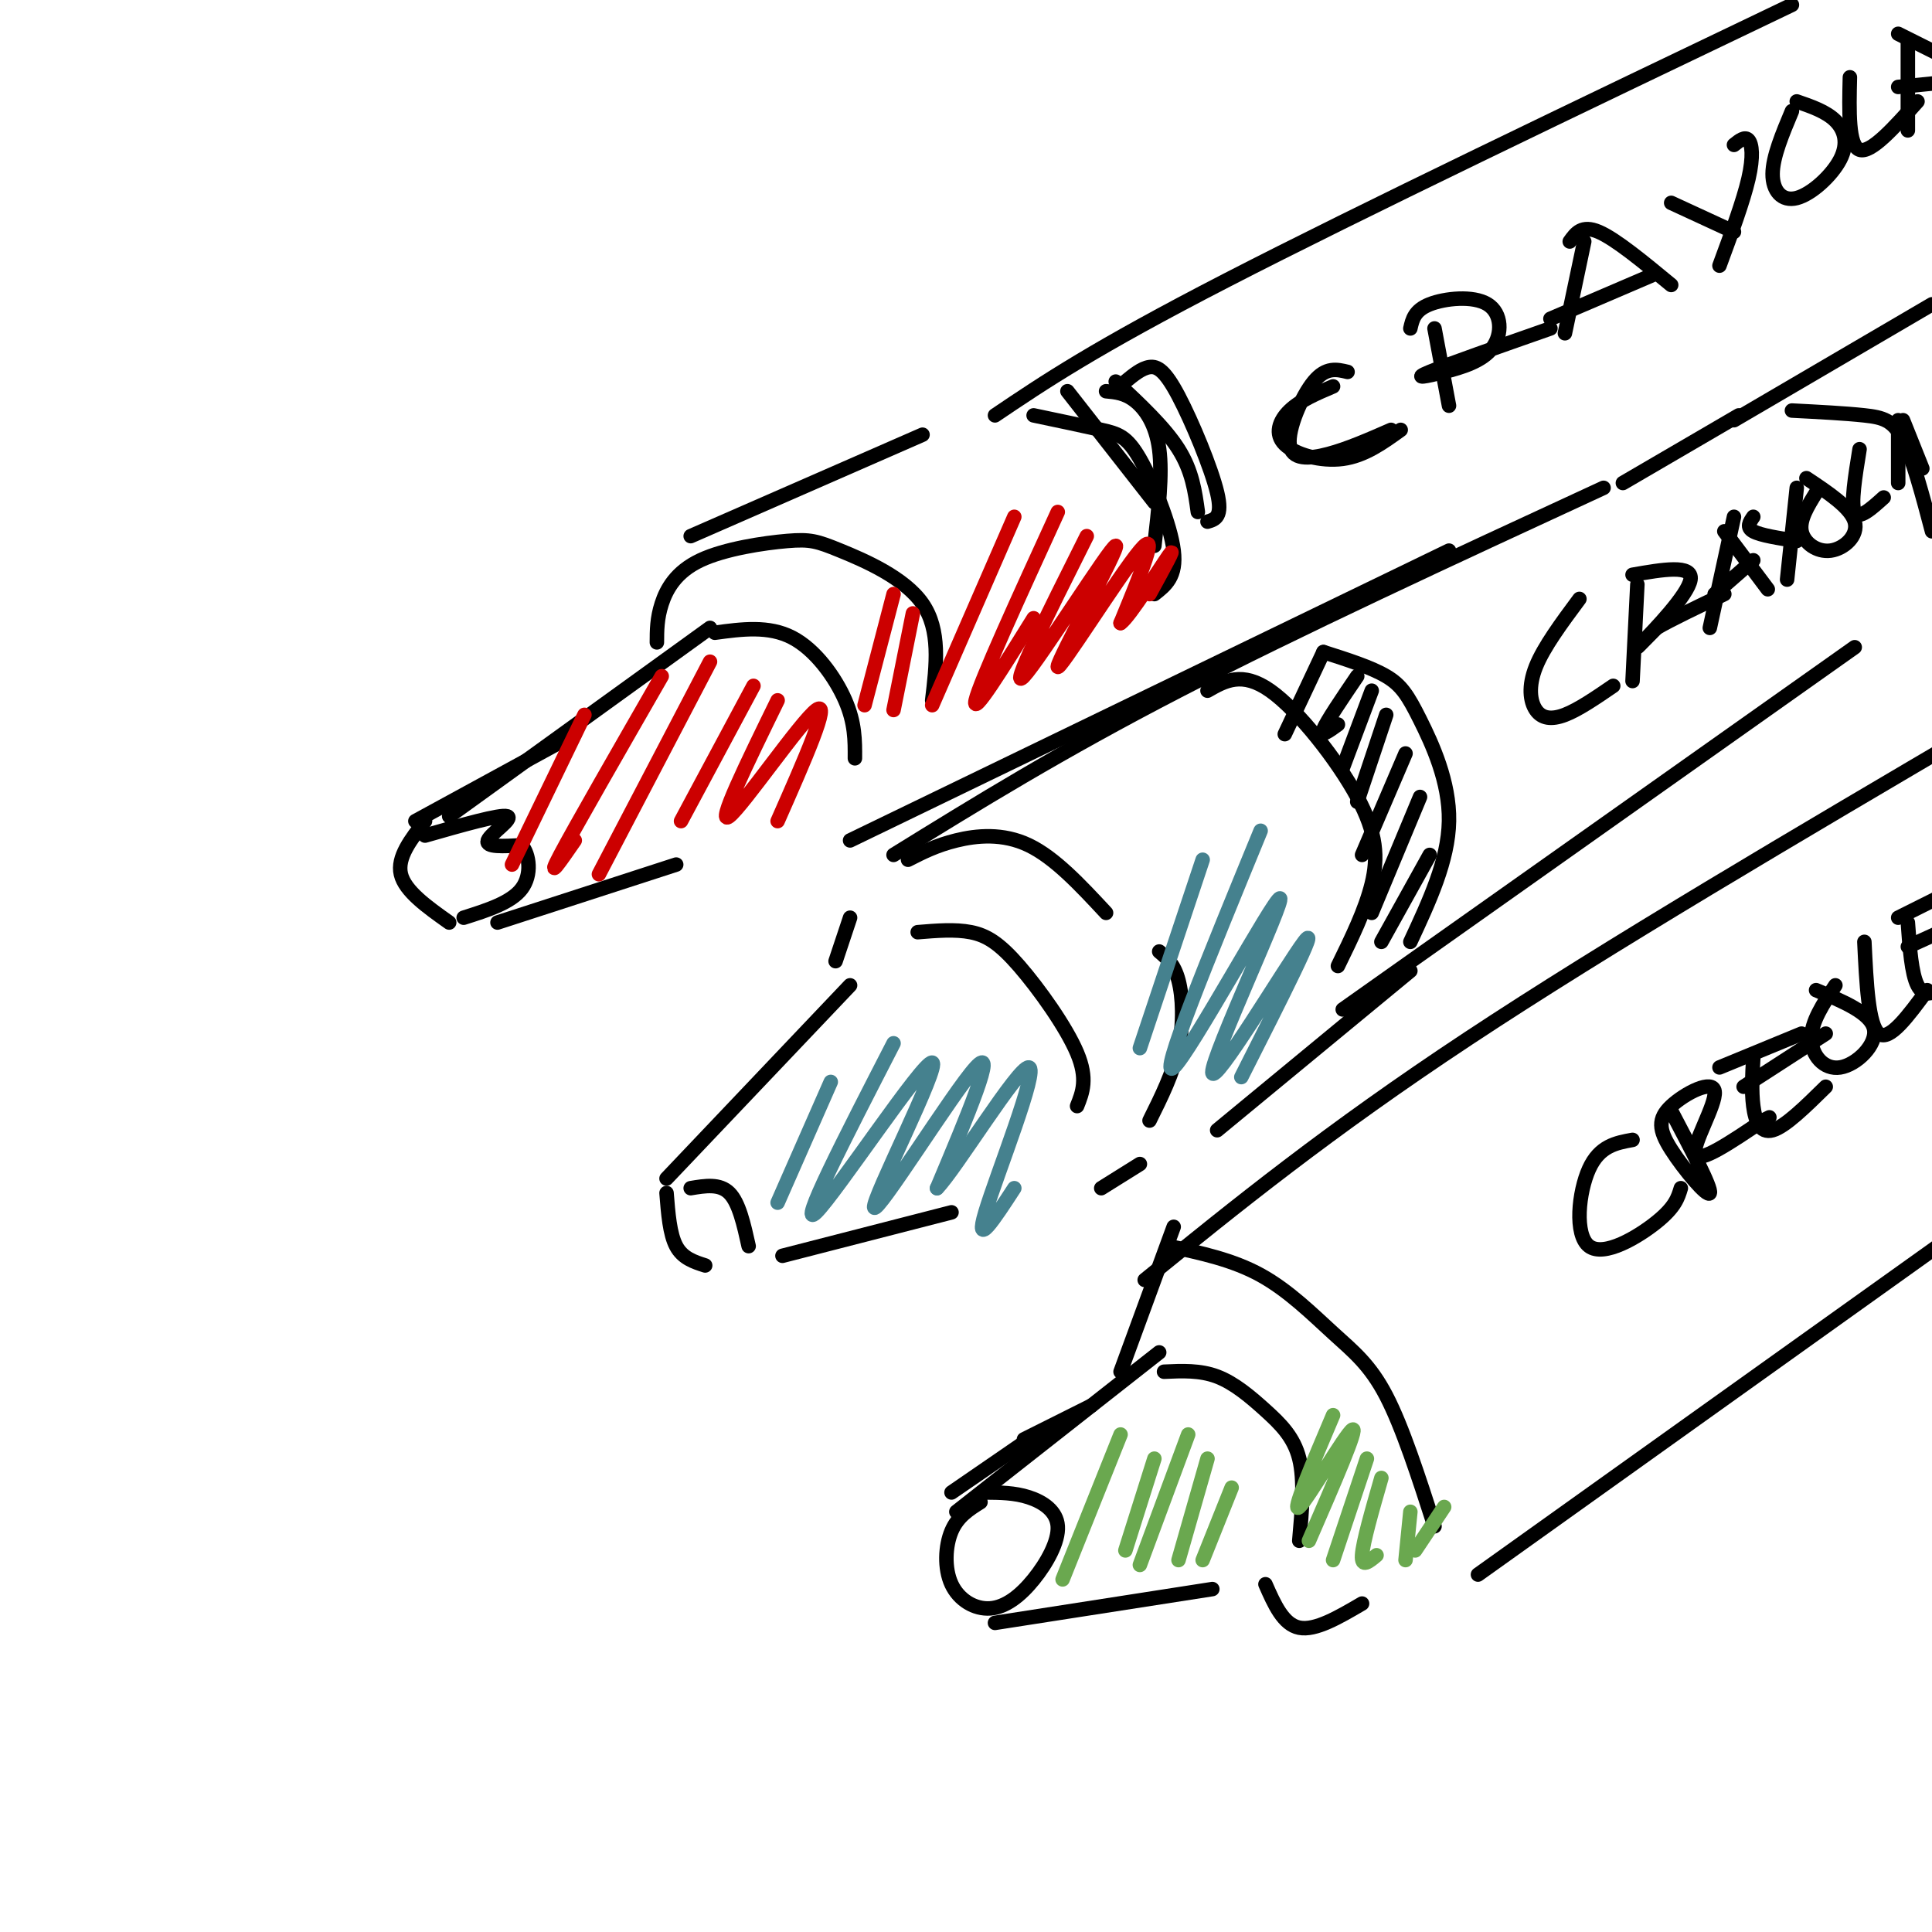 <svg viewBox='0 0 400 400' version='1.1' xmlns='http://www.w3.org/2000/svg' xmlns:xlink='http://www.w3.org/1999/xlink'><g fill='none' stroke='rgb(0,0,0)' stroke-width='3' stroke-linecap='round' stroke-linejoin='round'><path d='M176,204c0.000,0.000 -38.000,40.000 -38,40'/><path d='M138,247c0.333,4.250 0.667,8.500 2,11c1.333,2.500 3.667,3.250 6,4'/><path d='M143,246c3.000,-0.500 6.000,-1.000 8,1c2.000,2.000 3.000,6.500 4,11'/><path d='M162,260c0.000,0.000 35.000,-9.000 35,-9'/><path d='M190,193c3.875,-0.321 7.750,-0.643 11,0c3.250,0.643 5.875,2.250 10,7c4.125,4.750 9.750,12.643 12,18c2.250,5.357 1.125,8.179 0,11'/><path d='M173,199c0.000,0.000 3.000,-9.000 3,-9'/><path d='M188,178c2.911,-1.489 5.822,-2.978 10,-4c4.178,-1.022 9.622,-1.578 15,1c5.378,2.578 10.689,8.289 16,14'/><path d='M240,197c1.556,1.311 3.111,2.622 4,6c0.889,3.378 1.111,8.822 0,14c-1.111,5.178 -3.556,10.089 -6,15'/><path d='M185,177c17.250,-10.667 34.500,-21.333 59,-34c24.500,-12.667 56.250,-27.333 88,-42'/><path d='M250,143c3.589,-2.054 7.179,-4.107 13,0c5.821,4.107 13.875,14.375 18,22c4.125,7.625 4.321,12.607 3,18c-1.321,5.393 -4.161,11.196 -7,17'/><path d='M278,209c0.000,0.000 106.000,-75.000 106,-75'/><path d='M336,100c0.000,0.000 24.000,-14.000 24,-14'/><path d='M236,241c0.000,0.000 -8.000,5.000 -8,5'/><path d='M252,234c0.000,0.000 40.000,-33.000 40,-33'/><path d='M371,85c5.578,0.289 11.156,0.578 15,1c3.844,0.422 5.956,0.978 8,5c2.044,4.022 4.022,11.511 6,19'/><path d='M274,135c4.929,1.571 9.857,3.143 13,5c3.143,1.857 4.500,4.000 7,9c2.500,5.000 6.143,12.857 6,21c-0.143,8.143 -4.071,16.571 -8,25'/><path d='M274,135c0.000,0.000 -8.000,17.000 -8,17'/><path d='M281,140c-3.167,4.667 -6.333,9.333 -7,11c-0.667,1.667 1.167,0.333 3,-1'/><path d='M284,143c0.000,0.000 -6.000,16.000 -6,16'/><path d='M287,148c0.000,0.000 -6.000,18.000 -6,18'/><path d='M291,156c0.000,0.000 -9.000,21.000 -9,21'/><path d='M294,165c0.000,0.000 -10.000,24.000 -10,24'/><path d='M296,177c0.000,0.000 -10.000,18.000 -10,18'/><path d='M359,87c0.000,0.000 41.000,-24.000 41,-24'/><path d='M88,170c-2.917,3.750 -5.833,7.500 -5,11c0.833,3.500 5.417,6.750 10,10'/><path d='M88,173c7.778,-2.222 15.556,-4.444 17,-4c1.444,0.444 -3.444,3.556 -4,5c-0.556,1.444 3.222,1.222 7,1'/><path d='M108,175c1.622,1.889 2.178,6.111 0,9c-2.178,2.889 -7.089,4.444 -12,6'/><path d='M86,170c0.000,0.000 33.000,-18.000 33,-18'/><path d='M93,169c0.000,0.000 54.000,-39.000 54,-39'/><path d='M103,191c0.000,0.000 37.000,-12.000 37,-12'/><path d='M148,131c5.578,-0.756 11.156,-1.511 16,1c4.844,2.511 8.956,8.289 11,13c2.044,4.711 2.022,8.356 2,12'/><path d='M136,133c0.009,-2.485 0.018,-4.969 1,-8c0.982,-3.031 2.937,-6.608 8,-9c5.063,-2.392 13.233,-3.600 18,-4c4.767,-0.400 6.129,0.008 11,2c4.871,1.992 13.249,5.569 17,11c3.751,5.431 2.876,12.715 2,20'/><path d='M143,111c0.000,0.000 48.000,-21.000 48,-21'/><path d='M206,86c10.250,-6.917 20.500,-13.833 48,-28c27.500,-14.167 72.250,-35.583 117,-57'/><path d='M214,86c5.244,1.101 10.488,2.202 14,3c3.512,0.798 5.292,1.292 8,6c2.708,4.708 6.345,13.631 7,19c0.655,5.369 -1.673,7.185 -4,9'/><path d='M231,79c5.083,4.750 10.167,9.500 13,14c2.833,4.500 3.417,8.750 4,13'/><path d='M233,79c1.685,-1.387 3.369,-2.774 5,-3c1.631,-0.226 3.208,0.708 6,6c2.792,5.292 6.798,14.940 8,20c1.202,5.060 -0.399,5.530 -2,6'/><path d='M221,81c0.000,0.000 18.000,23.000 18,23'/><path d='M229,81c1.956,0.178 3.911,0.356 6,2c2.089,1.644 4.311,4.756 5,10c0.689,5.244 -0.156,12.622 -1,20'/><path d='M176,174c0.000,0.000 124.000,-60.000 124,-60'/><path d='M276,80c-3.405,1.446 -6.810,2.893 -9,5c-2.190,2.107 -3.167,4.875 -1,7c2.167,2.125 7.476,3.607 12,3c4.524,-0.607 8.262,-3.304 12,-6'/><path d='M279,77c-2.232,-0.536 -4.464,-1.071 -7,2c-2.536,3.071 -5.375,9.750 -5,13c0.375,3.250 3.964,3.071 8,2c4.036,-1.071 8.518,-3.036 13,-5'/><path d='M297,68c0.000,0.000 3.000,16.000 3,16'/><path d='M292,68c0.426,-1.877 0.852,-3.754 4,-5c3.148,-1.246 9.018,-1.862 12,0c2.982,1.862 3.078,6.200 1,9c-2.078,2.800 -6.329,4.062 -10,5c-3.671,0.938 -6.763,1.554 -3,0c3.763,-1.554 14.382,-5.277 25,-9'/><path d='M328,50c0.000,0.000 -4.000,19.000 -4,19'/><path d='M325,50c1.250,-1.750 2.500,-3.500 6,-2c3.500,1.500 9.250,6.250 15,11'/><path d='M321,66c0.000,0.000 21.000,-9.000 21,-9'/><path d='M346,42c0.000,0.000 13.000,6.000 13,6'/><path d='M359,30c1.133,-0.911 2.267,-1.822 3,-1c0.733,0.822 1.067,3.378 0,8c-1.067,4.622 -3.533,11.311 -6,18'/><path d='M371,23c-1.989,4.743 -3.978,9.486 -4,13c-0.022,3.514 1.922,5.797 5,5c3.078,-0.797 7.290,-4.676 9,-8c1.710,-3.324 0.917,-6.093 -1,-8c-1.917,-1.907 -4.959,-2.954 -8,-4'/><path d='M383,16c-0.167,7.083 -0.333,14.167 2,15c2.333,0.833 7.167,-4.583 12,-10'/><path d='M395,9c0.000,0.000 0.000,18.000 0,18'/><path d='M393,7c0.000,0.000 14.000,7.000 14,7'/><path d='M393,18c0.000,0.000 10.000,-1.000 10,-1'/><path d='M327,124c-3.685,4.964 -7.369,9.929 -9,14c-1.631,4.071 -1.208,7.250 0,9c1.208,1.750 3.202,2.071 6,1c2.798,-1.071 6.399,-3.536 10,-6'/><path d='M339,121c0.000,0.000 -1.000,20.000 -1,20'/><path d='M338,119c6.244,-1.089 12.489,-2.178 12,1c-0.489,3.178 -7.711,10.622 -10,13c-2.289,2.378 0.356,-0.311 3,-3'/><path d='M343,130c2.833,-1.667 8.417,-4.333 14,-7'/><path d='M359,107c0.000,0.000 -5.000,23.000 -5,23'/><path d='M357,110c0.000,0.000 9.000,12.000 9,12'/><path d='M355,123c0.000,0.000 8.000,-7.000 8,-7'/><path d='M363,107c-0.750,1.083 -1.500,2.167 0,3c1.500,0.833 5.250,1.417 9,2'/><path d='M372,101c0.000,0.000 -2.000,19.000 -2,19'/><path d='M376,102c-1.738,2.804 -3.476,5.607 -3,8c0.476,2.393 3.167,4.375 6,4c2.833,-0.375 5.810,-3.107 5,-6c-0.810,-2.893 -5.405,-5.946 -10,-9'/><path d='M385,93c-0.917,5.667 -1.833,11.333 -1,13c0.833,1.667 3.417,-0.667 6,-3'/><path d='M393,87c0.000,0.000 0.000,13.000 0,13'/><path d='M394,87c0.000,0.000 4.000,10.000 4,10'/><path d='M203,311c-2.353,1.470 -4.706,2.940 -6,6c-1.294,3.060 -1.529,7.710 0,11c1.529,3.290 4.821,5.221 8,5c3.179,-0.221 6.244,-2.595 9,-6c2.756,-3.405 5.204,-7.840 5,-11c-0.204,-3.160 -3.058,-5.046 -6,-6c-2.942,-0.954 -5.971,-0.977 -9,-1'/><path d='M197,309c0.000,0.000 16.000,-11.000 16,-11'/><path d='M212,298c0.000,0.000 14.000,-7.000 14,-7'/><path d='M198,313c0.000,0.000 42.000,-33.000 42,-33'/><path d='M241,284c3.726,-0.173 7.452,-0.345 11,1c3.548,1.345 6.917,4.208 10,7c3.083,2.792 5.881,5.512 7,10c1.119,4.488 0.560,10.744 0,17'/><path d='M232,284c0.000,0.000 11.000,-30.000 11,-30'/><path d='M242,258c6.601,1.405 13.202,2.810 19,6c5.798,3.190 10.792,8.167 15,12c4.208,3.833 7.631,6.524 11,13c3.369,6.476 6.685,16.738 10,27'/><path d='M237,265c19.000,-15.417 38.000,-30.833 67,-50c29.000,-19.167 68.000,-42.083 107,-65'/><path d='M306,326c0.000,0.000 105.000,-75.000 105,-75'/><path d='M338,236c-3.417,0.619 -6.833,1.238 -9,6c-2.167,4.762 -3.083,13.667 0,16c3.083,2.333 10.167,-1.905 14,-5c3.833,-3.095 4.417,-5.048 5,-7'/><path d='M346,230c4.200,7.986 8.399,15.973 8,17c-0.399,1.027 -5.397,-4.904 -8,-9c-2.603,-4.096 -2.811,-6.356 0,-9c2.811,-2.644 8.641,-5.674 9,-3c0.359,2.674 -4.755,11.050 -4,13c0.755,1.950 7.377,-2.525 14,-7'/><path d='M365,232c2.333,-1.167 1.167,-0.583 0,0'/><path d='M363,219c-0.200,3.467 -0.400,6.933 0,10c0.400,3.067 1.400,5.733 4,5c2.600,-0.733 6.800,-4.867 11,-9'/><path d='M356,221c0.000,0.000 17.000,-7.000 17,-7'/><path d='M361,225c0.000,0.000 17.000,-11.000 17,-11'/><path d='M380,204c-2.512,3.780 -5.024,7.560 -5,11c0.024,3.440 2.583,6.542 6,6c3.417,-0.542 7.690,-4.726 7,-8c-0.690,-3.274 -6.345,-5.637 -12,-8'/><path d='M386,195c0.417,8.667 0.833,17.333 3,19c2.167,1.667 6.083,-3.667 10,-9'/><path d='M395,191c0.378,5.289 0.756,10.578 2,13c1.244,2.422 3.356,1.978 5,0c1.644,-1.978 2.822,-5.489 4,-9'/><path d='M393,190c0.000,0.000 10.000,-5.000 10,-5'/><path d='M395,196c0.000,0.000 11.000,-5.000 11,-5'/><path d='M206,336c0.000,0.000 45.000,-7.000 45,-7'/><path d='M262,328c1.833,4.167 3.667,8.333 7,9c3.333,0.667 8.167,-2.167 13,-5'/></g>
<g fill='none' stroke='rgb(204,0,0)' stroke-width='3' stroke-linecap='round' stroke-linejoin='round'><path d='M121,148c0.000,0.000 -15.000,31.000 -15,31'/><path d='M137,140c-9.000,15.667 -18.000,31.333 -21,37c-3.000,5.667 0.000,1.333 3,-3'/><path d='M147,137c0.000,0.000 -23.000,44.000 -23,44'/><path d='M156,142c0.000,0.000 -15.000,28.000 -15,28'/><path d='M161,145c-6.400,13.089 -12.800,26.178 -10,24c2.800,-2.178 14.800,-19.622 18,-22c3.200,-2.378 -2.400,10.311 -8,23'/><path d='M185,123c0.000,0.000 -6.000,23.000 -6,23'/><path d='M189,127c0.000,0.000 -4.000,20.000 -4,20'/><path d='M210,107c0.000,0.000 -17.000,39.000 -17,39'/><path d='M219,106c-8.083,17.667 -16.167,35.333 -17,39c-0.833,3.667 5.583,-6.667 12,-17'/><path d='M225,111c-8.152,16.287 -16.303,32.574 -13,29c3.303,-3.574 18.061,-27.010 19,-27c0.939,0.010 -11.939,23.464 -12,25c-0.061,1.536 12.697,-18.847 17,-24c4.303,-5.153 0.152,4.923 -4,15'/><path d='M232,129c1.778,-1.133 8.222,-11.467 10,-14c1.778,-2.533 -1.111,2.733 -4,8'/></g>
<g fill='none' stroke='rgb(69,129,142)' stroke-width='3' stroke-linecap='round' stroke-linejoin='round'><path d='M172,224c0.000,0.000 -11.000,25.000 -11,25'/><path d='M185,216c-10.024,19.483 -20.048,38.967 -16,35c4.048,-3.967 22.167,-31.383 24,-31c1.833,0.383 -12.622,28.565 -12,30c0.622,1.435 16.321,-23.876 21,-29c4.679,-5.124 -1.660,9.938 -8,25'/><path d='M194,246c3.667,-3.631 16.833,-25.208 19,-25c2.167,0.208 -6.667,22.202 -9,30c-2.333,7.798 1.833,1.399 6,-5'/><path d='M249,178c0.000,0.000 -13.000,39.000 -13,39'/><path d='M261,172c-10.695,26.024 -21.391,52.048 -18,49c3.391,-3.048 20.868,-35.167 22,-35c1.132,0.167 -14.080,32.622 -14,36c0.080,3.378 15.451,-22.321 19,-27c3.549,-4.679 -4.726,11.660 -13,28'/></g>
<g fill='none' stroke='rgb(106,168,79)' stroke-width='3' stroke-linecap='round' stroke-linejoin='round'><path d='M232,297c0.000,0.000 -12.000,30.000 -12,30'/><path d='M239,302c0.000,0.000 -6.000,19.000 -6,19'/><path d='M246,297c0.000,0.000 -10.000,27.000 -10,27'/><path d='M250,302c0.000,0.000 -6.000,21.000 -6,21'/><path d='M255,308c0.000,0.000 -6.000,15.000 -6,15'/><path d='M276,293c-4.378,10.311 -8.756,20.622 -7,19c1.756,-1.622 9.644,-15.178 11,-16c1.356,-0.822 -3.822,11.089 -9,23'/><path d='M283,302c0.000,0.000 -7.000,21.000 -7,21'/><path d='M286,306c-1.917,6.667 -3.833,13.333 -4,16c-0.167,2.667 1.417,1.333 3,0'/><path d='M292,313c0.000,0.000 -1.000,10.000 -1,10'/><path d='M299,312c0.000,0.000 -6.000,9.000 -6,9'/></g>
</svg>
